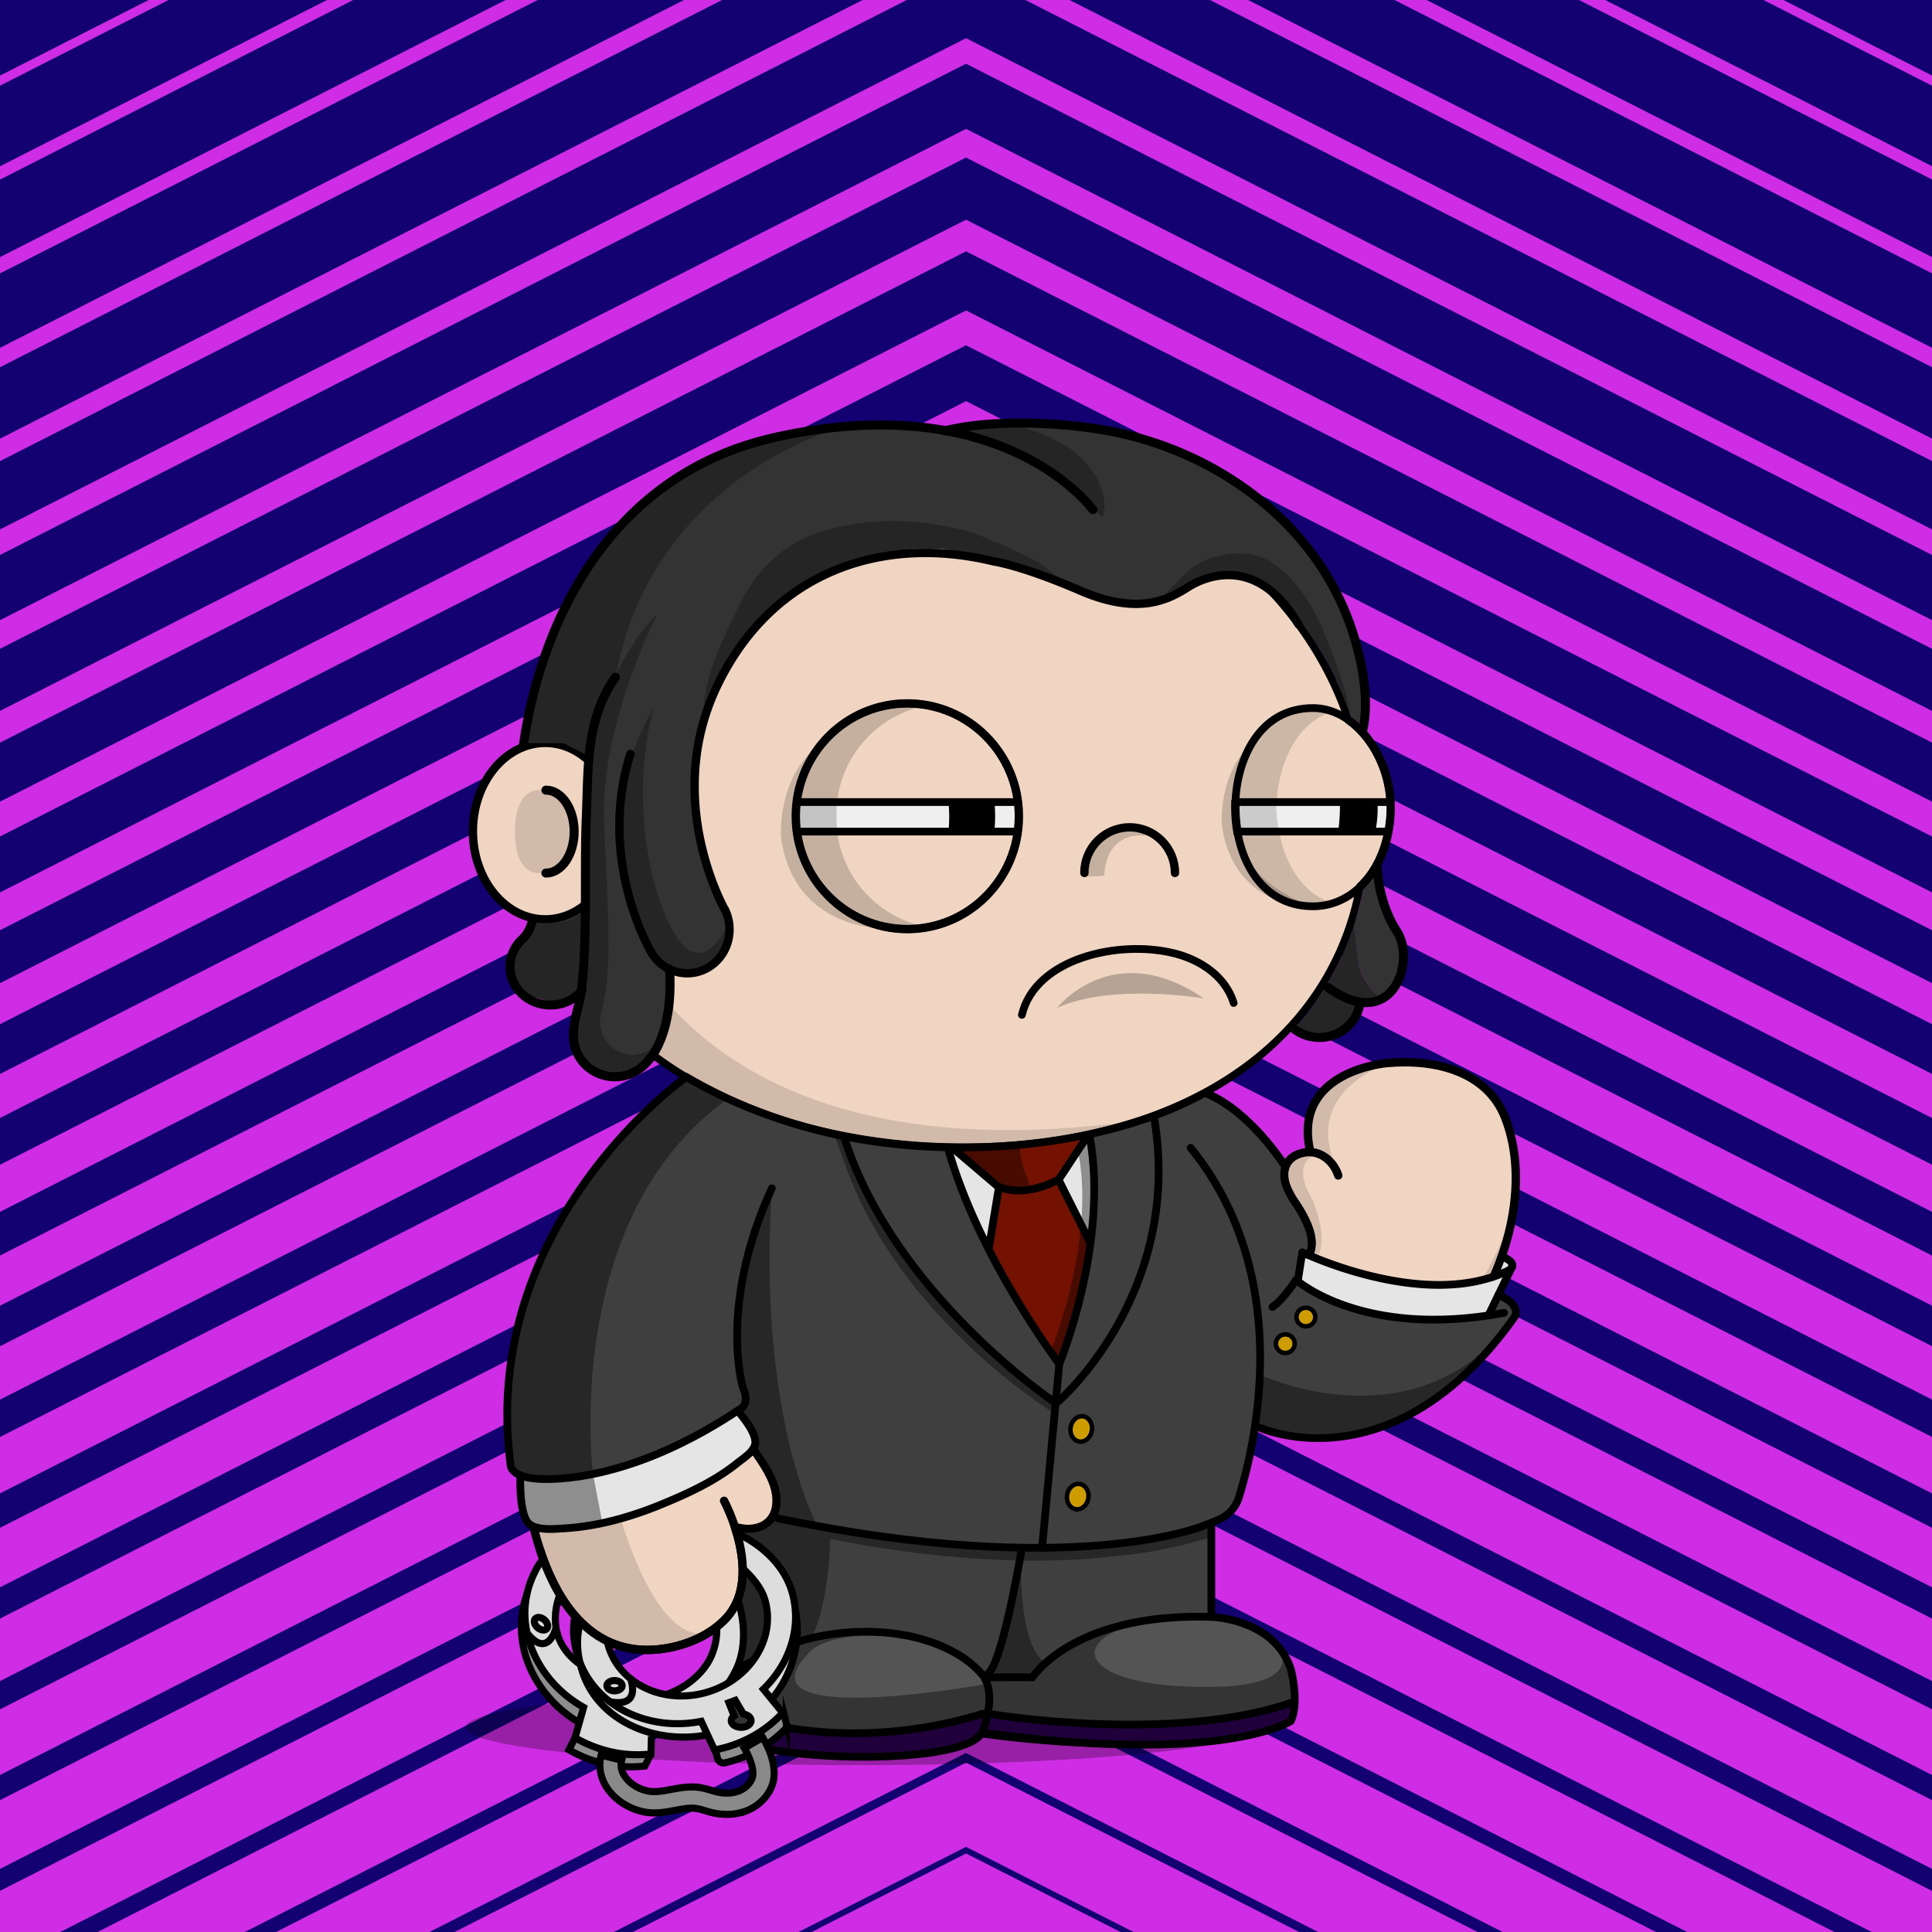 <svg xmlns="http://www.w3.org/2000/svg" xmlns:xlink="http://www.w3.org/1999/xlink" viewBox="0 0 3000 3000" width="100%" height="100%"><defs><style>.cls-1-483{fill:none;}.cls-2-483{clip-path:url(#clip-path);}.cls-3-483{fill:#130071;}.cls-4-483{fill:url(#linear-gradient-483);}.cls-5-483{fill:url(#linear-gradient-2-483);}.cls-6-483{fill:url(#linear-gradient-3-483);}.cls-7-483{fill:url(#linear-gradient-4-483);}.cls-8-483{fill:url(#linear-gradient-5-483);}.cls-9-483{fill:url(#linear-gradient-6-483);}.cls-1-4830-483{fill:url(#linear-gradient-7-483);}.cls-1-4831-483{fill:url(#linear-gradient-8-483);}.cls-1-4832-483{fill:url(#linear-gradient-9-483);}.cls-1-4833-483{fill:url(#linear-gradient-1-4830-483);}.cls-1-4834-483{fill:url(#linear-gradient-1-4831-483);}.cls-1-4835-483{fill:url(#linear-gradient-1-4832-483);}.cls-1-4836-483{fill:url(#linear-gradient-1-4833-483);}.cls-1-4837-483{fill:url(#linear-gradient-1-4834-483);}.cls-1-4838-483{fill:url(#linear-gradient-1-4835-483);}.cls-1-4839-483{fill:url(#linear-gradient-1-4836-483);}.cls-2-4830-483{fill:url(#linear-gradient-1-4837-483);}.cls-2-4831-483{fill:url(#linear-gradient-1-4838-483);}.cls-2-4832-483{fill:url(#linear-gradient-1-4839-483);}.cls-2-4833-483{fill:url(#linear-gradient-2-4830-483);}.cls-2-4834-483{fill:url(#linear-gradient-2-4831-483);}.cls-2-4835-483{fill:url(#linear-gradient-2-4832-483);}.cls-2-4836-483{fill:url(#linear-gradient-2-4833-483);}.cls-2-4837-483{fill:url(#linear-gradient-2-4834-483);}.cls-2-4838-483{fill:url(#linear-gradient-2-4835-483);}.cls-2-4839-483{fill:url(#linear-gradient-2-4836-483);}.cls-3-4830-483{fill:url(#linear-gradient-2-4837-483);}</style><clipPath id="clip-path"><rect class="cls-1-483" width="3000" height="3000"/></clipPath><linearGradient id="linear-gradient-483" x1="1499.95" y1="-4929.9" x2="1499.95" y2="-1277.91" gradientTransform="translate(3000 3000) rotate(180)" gradientUnits="userSpaceOnUse"><stop offset="0" stop-color="#190096"/><stop offset="0.41" stop-color="#6412b7"/><stop offset="1" stop-color="#cf2ce5"/></linearGradient><linearGradient id="linear-gradient-2-483" x1="1500.01" y1="-4910.16" x2="1500.01" y2="-1258.16" xlink:href="#linear-gradient-483"/><linearGradient id="linear-gradient-3-483" x1="1499.95" y1="-4890.49" x2="1499.95" y2="-1238.49" xlink:href="#linear-gradient-483"/><linearGradient id="linear-gradient-4-483" x1="1500.01" y1="-4870.84" x2="1500.01" y2="-1218.83" xlink:href="#linear-gradient-483"/><linearGradient id="linear-gradient-5-483" x1="1500.01" y1="-4851.19" x2="1500.01" y2="-1199.2" xlink:href="#linear-gradient-483"/><linearGradient id="linear-gradient-6-483" x1="1500.01" y1="-4831.66" x2="1500.01" y2="-1179.65" xlink:href="#linear-gradient-483"/><linearGradient id="linear-gradient-7-483" x1="1500.01" y1="-4812.13" x2="1500.01" y2="-1160.12" xlink:href="#linear-gradient-483"/><linearGradient id="linear-gradient-8-483" x1="1499.95" y1="-4792.36" x2="1499.95" y2="-1140.36" xlink:href="#linear-gradient-483"/><linearGradient id="linear-gradient-9-483" x1="1500.01" y1="-4772.83" x2="1500.01" y2="-1120.83" xlink:href="#linear-gradient-483"/><linearGradient id="linear-gradient-1-4830-483" x1="1500.01" y1="-4753.25" x2="1500.01" y2="-1101.21" xlink:href="#linear-gradient-483"/><linearGradient id="linear-gradient-1-4831-483" x1="1499.95" y1="-4733.35" x2="1499.95" y2="-1081.32" xlink:href="#linear-gradient-483"/><linearGradient id="linear-gradient-1-4832-483" x1="1500.01" y1="-4713.7" x2="1500.01" y2="-1061.67" xlink:href="#linear-gradient-483"/><linearGradient id="linear-gradient-1-4833-483" x1="1499.95" y1="-4694.28" x2="1499.95" y2="-1042.25" xlink:href="#linear-gradient-483"/><linearGradient id="linear-gradient-1-4834-483" x1="1499.95" y1="-4674.63" x2="1499.95" y2="-1022.6" xlink:href="#linear-gradient-483"/><linearGradient id="linear-gradient-1-4835-483" x1="1499.95" y1="-4654.86" x2="1499.95" y2="-1002.83" xlink:href="#linear-gradient-483"/><linearGradient id="linear-gradient-1-4836-483" x1="1499.95" y1="-4635.21" x2="1499.95" y2="-983.19" xlink:href="#linear-gradient-483"/><linearGradient id="linear-gradient-1-4837-483" x1="1500.01" y1="-4615.68" x2="1500.01" y2="-963.65" xlink:href="#linear-gradient-483"/><linearGradient id="linear-gradient-1-4838-483" x1="1499.95" y1="-4596.02" x2="1499.95" y2="-944" xlink:href="#linear-gradient-483"/><linearGradient id="linear-gradient-1-4839-483" x1="1500.01" y1="-4576.37" x2="1500.01" y2="-924.34" xlink:href="#linear-gradient-483"/><linearGradient id="linear-gradient-2-4830-483" x1="1499.95" y1="-4556.73" x2="1499.95" y2="-904.7" xlink:href="#linear-gradient-483"/><linearGradient id="linear-gradient-2-4831-483" x1="1499.89" y1="-4537.18" x2="1499.89" y2="-885.16" xlink:href="#linear-gradient-483"/><linearGradient id="linear-gradient-2-4832-483" x1="1499.95" y1="-4517.42" x2="1499.95" y2="-865.4" xlink:href="#linear-gradient-483"/><linearGradient id="linear-gradient-2-4833-483" x1="1500.07" y1="-4497.65" x2="1500.07" y2="-845.63" xlink:href="#linear-gradient-483"/><linearGradient id="linear-gradient-2-4834-483" x1="1499.95" y1="-4478.24" x2="1499.95" y2="-826.21" xlink:href="#linear-gradient-483"/><linearGradient id="linear-gradient-2-4835-483" x1="1499.95" y1="-4458.46" x2="1499.95" y2="-806.44" xlink:href="#linear-gradient-483"/><linearGradient id="linear-gradient-2-4836-483" x1="1500.01" y1="-4438.69" x2="1500.01" y2="-786.67" xlink:href="#linear-gradient-483"/><linearGradient id="linear-gradient-2-4837-483" x1="1499.95" y1="-4419.17" x2="1499.95" y2="-767.15" xlink:href="#linear-gradient-483"/></defs><g class="cls-2-483"><rect class="cls-3-483" width="3000" height="3000"/></g><g class="cls-2-483"><path class="cls-4-483" d="M3034.94,3658.56,2448.38,4921.47H551.61L-34.84,3658.68l1534.95-780.59ZM665.15,4811.92H2334.83l516.08-1111.47-1350.8-687-1350.8,687Z"/><path class="cls-5-483" d="M3231.8,3617.73l-661.52,1425H429.82l-661.63-1425L1500.11,2737ZM539.49,4937.12h1921l593.86-1279L1500,2867.73-54.37,3658.09Z"/><path class="cls-6-483" d="M3428.77,3576.9,2692,5164H308L-428.67,3576.9l1928.78-980.74ZM413.58,5062.32H2586.4l671.52-1446.47L1500,2721.94-257.94,3615.85Z"/><path class="cls-7-483" d="M3625.74,3536.19l-812.13,1749.1H186.49l-812.25-1749.1,2125.87-1081ZM287.92,5187.39H2712.18l749.06-1613.78L1500.11,2576.27-461.26,3573.61Z"/><path class="cls-8-483" d="M3822.71,3495.48,2935.4,5406.72H64.59L-822.73,3495.48,1500.11,2314.11ZM162.25,5312.71h2675.6l826.84-1781.34L1500,2430.49-664.71,3531.37Z"/><path class="cls-9-483" d="M4019.69,3454.77,3057.06,5528H-57.2l-962.5-2073.27,2519.81-1281.5ZM36.35,5437.79H2963.64l904.61-1948.67L1500,2284.7-868.15,3489.12Z"/><path class="cls-1-4830-483" d="M4216.54,3413.94,3178.85,5649.35H-178.75L-1216.56,3413.94,1500.11,2032.42ZM-89.2,5563H3089.18l982.51-2116L1500.11,2139.15-1071.71,3447Z"/><path class="cls-1-4831-483" d="M4413.63,3373.11l-1113,2397.44H-300.53l-1113-2397.44L1500.11,1891.46ZM-215,5688.18H3215L4275.14,3404.64l-2775-1411.28L-1275.16,3404.64Z"/><path class="cls-1-4832-483" d="M4610.6,3332.39,3422.3,5892H-422.31L-1610.62,3332.39,1500.11,1750.5ZM-340.77,5813.26H3340.64l1138.06-2451L1500.11,1847.57-1478.72,3362.28Z"/><path class="cls-1-4833-483" d="M4807.46,3291.68,3544,6013.29H-543.86L-1807.48,3291.68,1500.11,1609.53ZM-466.44,5938.45h3933l1215.6-2618.29L1500.11,1702-1682.16,3320.16Z"/><path class="cls-1-4834-483" d="M5004.55,3250.73,3665.75,6134.37H-665.53L-2004.45,3250.73,1500.11,1468.57Zm-5596.77,2813H3592.21L4885.59,3277.91,1500,1556.11l-3385.6,1721.8Z"/><path class="cls-1-4835-483" d="M5201.52,3210,3787.41,6255.68H-787.43L-2201.54,3210,1500.11,1327.6ZM-717.89,6188.85H3717.87L5089,3235.67,1500.11,1410.44-2089,3235.67Z"/><path class="cls-1-4836-483" d="M5372,3155.9l26.47,13.53L3909.2,6377.11H-909.22L-2398.39,3169.43,1500,1186.76ZM-843.68,6314H3843.78L5292.59,3193.31,1500.11,1264.65l-3792.6,1928.66Z"/><path class="cls-1-4837-483" d="M5595.47,3128.48,4031,6498.43H-1030.76L-2595.37,3128.48,1500.11,1045.8ZM-969.34,6439.12H3969.44L5496,3151.19,1500,1118.87-2495.94,3151.19Z"/><path class="cls-1-4838-483" d="M5792.44,3087.77,4152.77,6619.62H-1152.67L-2792.34,3087.77,1500.11,904.83ZM-1095.24,6564.44H4095.11L5699.48,3108.83,1500,973.2-2699.5,3108.83Z"/><path class="cls-1-4839-483" d="M5989.53,3046.94l-1715.22,3694H-1274.21l-1715.22-3694L1500.11,763.87ZM-1220.91,6689.52H4221L5903,3066.59,1500.11,827.53l-4403,2239.06Z"/><path class="cls-2-4830-483" d="M6166.38,2996.1l19.88,10.12L4396,6862.37H-1395.88l-1790.4-3856.15L1500.11,622.9Zm-7513,3818.61H4346.68L6106.49,3024.34,1500,681.62l-4606.5,2342.72Z"/><path class="cls-2-4831-483" d="M6383.47,2965.39,4517.76,6983.56H-1517.9L-3383.37,2965.39,1500.11,482.06ZM-1472.25,6939.91H4472.46L6309.81,2982.1,1500,536.07l-4809.82,2446Z"/><path class="cls-2-4832-483" d="M6563.62,2916.09l16.71,8.47L4646,7091l-6.59,13.77H-1639.45l-1940.9-4180.2,5063.75-2575,16.71-8.36Zm-10077,23.77L-1598.15,7065H4598.13L6513.38,2939.86,1500.11,390.28Z"/><path class="cls-2-4833-483" d="M6777.3,2884,4761.21,7226.19H-1761L-3777.2,2884,1500.11,200.13ZM-1723.81,7190.18H4723.92l1992.9-4292.44L1500,244.61-3716.72,2897.74Z"/><path class="cls-2-4834-483" d="M6960.74,2836.31l13.53,6.71L4888.18,7336.44,4883,7347.5H-1882.9L-3969,2854.08-3974,2843,1500.11,59.29ZM-1849.48,7315.5H4849.7L6920.38,2855.38,1500,98.94-3920.28,2855.38Z"/><path class="cls-2-4835-483" d="M7159.36,2796.31l11.88,6-2162,4656.62-4.7,9.77H-2004.57l-2162.1-4656.62-4.47-9.65L1500.11-81.68ZM-1975.38,7440.58H4975.37L7123.94,2813.13,1500.11-46.85l-5623.95,2860Z"/><path class="cls-2-4836-483" d="M7357.86,2756.3l10.24,5.18L5130.21,7581.54l-4,8.47H-2126.35L-4364.23,2770.07l-4-8.47,5858-2979.06,10.24-5.3ZM-4327,2770.78l2226,4794.87H5101L7327.15,2770.77,1500-192.64Z"/><path class="cls-2-4837-483" d="M7556.6,2716.41l8.59,4.47L5251.41,7704.26l-3.18,7.18H-2248L-4561.91,2727.83l-3.18-7.06L1500.11-363.61ZM-2226.84,7691H5226.94L7530.83,2728.65l-6030.72-3067-6030.72,3067Z"/><path class="cls-2-4838-483" d="M7755,2676.41l7.06,3.64L5372.49,7827l-2.71,5.77H-2369.8L-4759.36,2685.7l-2.58-5.76,6255-3181,7.06-3.65Zm-12489.16,9.88,2381.56,5129.76h7705.1l2381.8-5129.76L1500.11-484Z"/><path class="cls-2-4839-483" d="M7953.6,2636.52l5.42,2.7L5491.45,7953.83h-7983L-4959,2639.22,1494.7-642.71l5.29-2.82Zm-12891.1,7.53,2459.21,5297.19H5478.27L7937.6,2644.05,1500-629.77Z"/><path class="cls-3-4830-483" d="M1496.34-784.5l3.77-1.88L8152.34,2596.51l3.77,1.88L5614.65,8072.09l-1.42,3.06H-2613.25L-5154.59,2601.34l-1.42-3.06ZM-2603.95,8066.44h8208l2537.1-5464.52L1500-775.44l-6641,3377.36Z"/></g><defs><style>.cls-1-52{opacity:0.27;}.cls-2-52{fill:#f0d6c2;}.cls-3-52,.cls-4-52{fill:none;stroke:#000;stroke-linecap:round;stroke-miterlimit:10;}.cls-3-52{stroke-width:13px;}.cls-4-52{stroke-width:14px;}.cls-5-52{opacity:0.13;}</style></defs><g id="body_ground_shadwo-52" data-name="body ground shadwo"><ellipse class="cls-1-52" cx="1334.82" cy="2682.24" rx="612.02" ry="58.67"/></g><g id="TONE_1" data-name="TONE 1"><path class="cls-2-52" d="M1075.21,1684.92l-86.3,76.44-81.19,108.46-57.17,122.51-32.25,136.1-6.75,96.68,6.35,91.23L835,2395.21l31.39,75.86,38.09,50.13,47.54,31,78.62,9.8,53.8-18.18,39.91-27.63,14.26-12.89-9.88,50-15.22,91.24,2.66,29.33,13.85,17,51.09,17.73,78.1,16.35h75.62l66.58-5.32,48.93-8.42,52-13.82,24.82-6.52,41.94,6.07,126.13,9.16,99.75-.28,77.23-5.54,66.85-9.41,35-7.15,26.94-20.17,3.93-17.17-4.13-32.14-26.1-52.19-43.66-30.74-77-13.9,10.76-205.51s11.6-13.31,15.48-16.39,47-58.42,47-58.42l25-55.24,10.56-19.26,31.14,13.27,62.08,11.3,70.55-7.08,44-23.38,49.3-35.46,42.09-44.1,45.13-60.73,24.32-63.88,17.23-65.23,5.15-65.54-6.61-53.5-17.62-48.7-32.84-34.56-44.43-25.16-50.48-7-43.5-2.38-47.62,10.35-47.78,27.42L2036,1718.43l-4.92,39.57,4.92,33.29-26.16,5.63-11.5,8.85-4.35,6.33-38.65-58.25-40.72-31.51-40.6-26.81,31.43-17.16,63.7-49.54,45.12-49.55L2062,1514.7l25.66-53.08,19.46-60.16,22-45.61s67.57-79.84,0-202.29c-1-1.73.06-10,.06-10l-42.42-40.22-26.54-55.74-22.12-48.66-38.92-53.08-40.7-42.47-35.39-32.73-84.93-62.81-67.24-33.62-70.78-27.43-73.43-21.23L1533,712.27l-76.08-3.54-109.71,10.61-100.85,26.55-81.4,33.62-67.24,37.15-77,58.39L963.2,934.33l-61.93,81.39-29.2,69-23.37,63.1-6.32,5.84L794.78,1169l-33.87,33-22.55,52v62.59l15.25,50.65L781,1405l52.34,22.55,25.51,2.22,26.54,65.47,44.24,61.93,38.93,41.58,61.93,50.43,47.77,29.19Z"/><path class="cls-3-52" d="M1188.61,1822.33c-25.84,55.2-43,113.78-52.34,173.17-9.26,58.83-13.91,121.32.77,179.71,4.69,18.63,10.62,36.6,19.91,53.7,18.31,33.72,51.4,65.64,48.8,105.78-2.14,33.08-31.85,46-64.61,36.29"/><path class="cls-3-52" d="M1875.87,1822.33s102.57,98.45,91,287.14c0,0-3.62,117-95.28,193.58a25.6,25.6,0,0,0-9.21,18.23c-1.49,27.45-5.31,101.95-8.34,196,0,0,145.74-10.32,150.89,129,.65,17.51-12.29,33-30.87,37.34-61.79,14.38-217.56,40-453.39,7.15,0,0-171.42,71-375.08,8-21.91-6.79-35.72-26.6-33-47.6,3.64-28.11,11-75.14,26-147.9"/><path class="cls-3-52" d="M1142.45,2598.2s115.4-73.83,237.21-58.6,165.4,61,141,151.19"/><path class="cls-3-52" d="M1854.07,2517.33s-133.35-.74-200.62,45.13"/><line class="cls-3-52" x1="1511.37" y1="2594.76" x2="1564.29" y2="2347.39"/><path class="cls-3-52" d="M1962.82,2162.51c234.13,119.66,454.59-224.88,374-427.73-28.07-70.68-107.32-90.8-182.53-84.12,0,0-145.76,11-120.63,133.23"/><path class="cls-3-52" d="M2078,1825.24c-8.17-25.5-34.33-44.87-63.48-32.33-21.57,9.27-24.07,30.78-17,49.43a121.09,121.09,0,0,0,13,24.25c40.21,59.72,25.13,80.86,13.07,95.56"/><path class="cls-3-52" d="M1994,1809.24s-53-83.28-120-110.78"/><path class="cls-4-52" d="M847.68,1226.92c24.22,0,43.86,28.83,43.86,64.39s-19.64,64.39-43.86,64.39"/><g class="cls-5-52"><path d="M1094.33,1787.19s-201.47,157.92-147.5,509.15c0,0,56.62,258.34,152.17,239.76l-45.17,19.08L987.54,2562l-45-14-53-42.94L852,2442.22s-19.3-58-20-60.58-15.21-73-15.21-73l-4.07-66,3.05-93.58,14.8-87.89,24.13-80.54,29.56-68.17,35.67-59,31.53-47.85,30.94-37.14,43.33-39.74,34.35-32.8,20.29-14.44-27.3-18.43-64-47.48-59.57-58.39-27.71-38.8-42.45-63.51-.62-25.09,42.47-18.58,35.39-38s89.35,468.89,829,367.15c13.61-1.87-115.08,25.45-101.63,22.66l90.13-18.72,59.92-21.23,59.94-27.48,16.88,11.15s-138.51,121.21-481.78,97.32S1157.34,1736.76,1094.33,1787.19Z"/><path d="M887.11,1291.31c0,35.64-22.14,64.54-49.45,64.54s-38.13-28.59-38.13-64.23,10.82-64.85,38.13-64.85S887.11,1255.67,887.11,1291.31Z"/><path d="M1573.17,2594.76c5-22.44,11.15-45.09,15.5-66,9.65-46.4,21-93.08,27.47-140,1.38-10.09,10.82-41.24-4.4-41.86a345.39,345.39,0,0,0-47.38,1.36l-45,207c-2.76,12.73-5.54,25.71-4.26,38.67,1.7,17.12,10.15,32.84,11.64,50,1.1,12.68-9.17,31.37,0,42.38,4.14,5,11.17,6.24,17.6,7.11,54.93,7.46,110,10.25,165.29,12.64h.92l112.2-1.68a17.54,17.54,0,0,0,1.77-.12l105.39-13.38,40.32-6.53a15.92,15.92,0,0,0,7-3l13.67-10.24c19.81-14.84,7.66-38.52,6.72-57.27l-8.71-23.49-9.17-10c5.94,6.46-12.78,24.53-16.48,27.49-13.29,10.63-30,17-46.12,22-49.56,15.11-100.57,18.33-151.92,21.17-41.23,2.29-82.9,2.88-123.77-3.88-14.26-2.36-29.29-5.19-42.53-11.13C1581.78,2628.28,1568.73,2614.52,1573.17,2594.76Z"/><path d="M1964,2021.1s239.6,257.11,382-130.4l-20.31,76.86L2277.13,2057l-57.28,64.14-72.94,47.35-81.48,18.63-48.89-5-53.72-19.66v-31.7l5.41-52.55Z"/><path d="M2047.55,1791.7s-47.47,7.88-9.43,71.58c0,0,38.93,88.47-12.38,101.74,0,0,7.07-21.24,8.84-23s-1-30.6-1-30.6l-15.51-33.06s-18.7-31.29-20.56-36,4.37-40.57,4.37-40.57l22.84-10.07,20.1-2.71Z"/><path d="M2158.44,1650.06s-139.78,42.47-82.27,165.44l-16.53-15s-22.62-9.72-24.28-13.26-4.87-29.41-4.59-31.07,5.2-35,5.2-35l19.58-28,29.33-21.85Z"/><path d="M910.12,1177.54s78.74-358.22,369.81-437l-115,38.93-81,47.6-83.15,68.5-73.31,85.71-52.94,78.26-27.88,94,40.48,9.18Z"/><path d="M1527.19,2638.53,1517,2606.15a27.42,27.42,0,0,1,.89,6.92c0,37.38-77.63,67.68-173.4,67.68s-173.4-30.3-173.4-67.68c0-10.07,8.47-24.59,18.57-33.18l1.72-5.79a2.09,2.09,0,0,1-2.82-2.32L1229,2372.66a44.63,44.63,0,0,1,51.53-35c28.26,5,69.15,9.6,119.68,9.6-108.73,0-195.06-106.63-211.45-199.06-8.65-48.77-14.07-95.19-13.38-144.66.75-52.56,2.46-108.52,10.89-166.33a2.09,2.09,0,0,0-4-1.14c-22.2,50.76-92.27,233.07-29,385.72a1.4,1.4,0,0,0,.15.3l43,70.9a2.56,2.56,0,0,1,.24.56l4.42,17a62.9,62.9,0,0,1-1.35,36.2l-4.83,14.12a2.11,2.11,0,0,1-1.14,1.24l-26.61,11.66a2.06,2.06,0,0,1-1.07.16l-21.94-2.52a2.1,2.1,0,0,0-2.27,2.61l7.71,29.28a1.59,1.59,0,0,1,.06.38l3.63,49.69a2.11,2.11,0,0,1-.08.75l-14.6,49.1-.06.26-24.2,149.68a2.1,2.1,0,0,0,0,.79l6,26.41a2.08,2.08,0,0,0,1.18,1.45l59.31,26.68a2,2,0,0,0,.49.15l69,12.26.26,0,84.09,4h.26l60.19-4.53.24,0,83.39-16a1.05,1.05,0,0,0,.24-.06l40.42-13a2.09,2.09,0,0,0,1.43-1.73l6.33-50.94"/><path d="M1918.06,2248.79s-59.53,81.86-149.77,94c0,0,23,15,91.12-2.65l4.42-20.35,8.85-16.81,10.48-10.21"/></g><path d="M2129.2,1143.53a144,144,0,0,0-31.17-30.72,536.58,536.58,0,0,0-23-56.35c-32.82-68.83-79.79-130.63-139.61-183.69s-129.34-94.63-206.81-123.7c-80.17-30.08-165.32-45.33-253.08-45.33a723.09,723.09,0,0,0-219.4,33.67,674.64,674.64,0,0,0-187.55,93.24c-56,39.93-104,87.44-142.51,141.21-39.24,54.78-67.57,114.53-84.18,177.58a5.75,5.75,0,0,0,11.12,2.93c16.26-61.69,44-120.17,82.41-173.82,37.78-52.73,84.83-99.34,139.84-138.54a663,663,0,0,1,184.36-91.64,711.53,711.53,0,0,1,215.91-33.13c86.38,0,170.17,15,249,44.6,76.14,28.57,144.52,69.46,203.22,121.54s104.7,112.6,136.85,180a522.14,522.14,0,0,1,24.57,61.08c1.7,1.17,3.39,2.41,5.06,3.7.85.67,1.71,1.35,2.55,2l.54.43c.91.76,1.82,1.54,2.72,2.34l.82.73c.88.79,1.76,1.59,2.63,2.42.22.2.43.42.65.63a141.8,141.8,0,0,1,14.69,16.6c21.6,28.51,34,65.55,34,101.63,0,40.38-11.31,77.31-31.91,104.43h0c-.65.86-1.31,1.7-2,2.53-.89,1.11-1.79,2.18-2.69,3.24l-1,1.09c-.6.69-1.2,1.36-1.81,2-.38.42-.77.83-1.16,1.25-.57.6-1.14,1.19-1.72,1.78-.39.4-.78.81-1.18,1.2-.91.9-1.83,1.8-2.76,2.66-20,109.66-76.83,202.64-167.34,272.26-54.72,42.09-120.47,74.65-195.41,96.79s-157.82,33.42-245.91,33.42c-73.58,0-145.3-7.85-213.16-23.33S1154,1714,1098,1684.31c-117.39-62.14-199.49-151.36-237.44-258a5.75,5.75,0,0,0-10.83,3.85c38.92,109.43,122.91,200.84,242.89,264.35,56.87,30.1,120.69,53.35,189.67,69.09,68.7,15.67,141.28,23.62,215.72,23.62,89.2,0,173-11.4,249.17-33.89,76.31-22.54,143.31-55.75,199.16-98.7,91.16-70.12,149-163.31,170.49-273.08a136.34,136.34,0,0,0,12.27-13.43c23.68-29.62,36.73-70.49,36.73-115.08C2165.83,1214.15,2152.48,1174.25,2129.2,1143.53Z"/><path class="cls-3-52" d="M910.12,1403.57c-18.06,15.13-39.93,24-63.49,24-62,0-112.3-61.34-112.3-137s50.28-137,112.3-137c23.56,0,45.43,8.85,63.49,24"/><path class="cls-3-52" d="M1124.34,2330.45s65.27,121.25,0,185.71c-26,25.66-63.7,40.75-100.54,44.76-169.74,18.5-211.9-213.21-212.25-327.21-1.19-384.43,268.87-552.24,268.87-552.24"/></g><defs><style>.cls-1-172{fill:#3f3f3f;}.cls-2-172{fill:#e5e5e5;}.cls-3-172{fill:#545454;}.cls-4-172{fill:#32005d;}.cls-5-172{fill:#731200;}.cls-6-172{fill:none;stroke-width:12px;}.cls-6-172,.cls-7-172{stroke:#000;stroke-linecap:round;stroke-linejoin:round;}.cls-7-172{fill:#cc9c00;stroke-width:7px;}.cls-8-172{opacity:0.38;}</style></defs><g id="Suit1_copy_3" data-name="Suit1 copy 3"><path class="cls-1-172" d="M1143.49,2378.43l9.19,46.17-4.2,50.83-24.14,40.73-6.93,21.53-4.28,55.46,9.83,8.21s48.6-23.46,50-24.14,73.08-30,73.08-30l65.57-11.95,80.86,1.88,57.26,14.11,52.28,27.53,26.72,26h69.82l27.7-24.83,51.88-33.4,64.3-26.7,67.37-7.18L1881,2508V2360.75l-35,14.58L1757,2391.81,1653.45,2404l-90.82-.65-48.94-2.17s-51.23-4.41-54.59-5.18-96-9.41-96-9.41l-109.65-17.88-52.7-11.16-13.18,11.16-20.7,5.17-22.59-1.29Z"/><path class="cls-1-172" d="M1063.1,1674.39l-50.45,42.43-49.43,59.57-53.57,57.71-51.27,83.11-35.76,81.07L802.85,2065l-11.59,67.2-3.59,67.6,3.1,57.15,2.11,17.95,15,15.82,46.35,5.94s61.59-6.77,66.66-7.83,75.51-21.61,75.51-21.61,62.66-26.86,66.73-28.91,53.47-29.56,53.47-29.56l31.91-14.85,17.53,24.82,5,28.39,11.84,22,19.22,37.5v44l13.33,8.52,169.49,28.73,103.66,10.79,124.84,9.33,107.82-9.64,78-10.84,69.72-18.37,38.09-18.52,15.53-21.8,26.28-114.59,26.94,4.5,34.78,12,56.17,1.69,57.76-10,80.19-34.82,51.75-37,39.31-37,39.81-46.5,18.19-27.85-5.64-14.78-21-14.16-14,31-42.07,6.25h-61.41l-75.17-6.25L2070.75,2021l-47.63-22.7-10.7-11,3.06-38.57,6.68-4.13h8.6l5.29-22.42-16.28-41-23.93-36.09-6.62-20,4.22-16.66-57.12-67.69-21.22-18-44.95-25.25-47.17,22.8L1791.22,1734l-99.06,27.11,6.94,58.66-5.56,108.52-25,120.83-25.32,66.49-15.62-21.84-45.45-75.58-52.72-89.9-27.75-60.85L1477,1799.94l-5.21-17.63-112.59-9.09-83.65-16.94L1194,1730.87l-65.64-26.48Z"/><polygon class="cls-2-172" points="1471.81 1782.31 1494.77 1848.61 1547.11 1958.52 1598.27 2045.09 1643.19 2115.65 1673.44 2039.16 1687.29 1958.52 1695.03 1899.23 1695.03 1840.98 1692.16 1782.31 1692.16 1761.15 1644.86 1770.04 1593.22 1776.39 1532.97 1782.31 1471.81 1782.31"/><path class="cls-2-172" d="M807.91,2296.74l2.17,39.12,7.79,25.82,18,11h48.32l81-15s86.42-32,90.5-33.81,64.75-34.31,67.26-36,41.39-31.81,41.39-31.81l8.57-13.71-6.91-23.53-17.53-24.82-49.84,24.82-43.3,24.58-64.93,26.06-69.55,19.47-60.35,6.36-31.76,1.52Z"/><polygon class="cls-2-172" points="2015.48 1982.78 2022.16 1944.59 2042.38 1958.52 2090.86 1972.29 2159.69 1982.78 2224.22 1995.11 2287.8 1987.29 2320.46 1980.12 2331.92 1950.96 2348.01 1962.45 2312.93 2041.2 2286.78 2045.09 2220.04 2049.16 2141.69 2045.09 2082.4 2024.69 2047.19 2009.75 2015.48 1982.78"/><path class="cls-3-172" d="M1125.93,2604.73l-8.52,32.49-4.28,35.23,6.4,15.67,20.31,13.58,62.55,16s72.5,8,75.32,8.2,77.63,2,77.63,2,59.24-3,61.41-3.19,54.23-8,54.23-8l39.78-13.7,15.37-15.43,40.2,7.94s73.45,7.51,77,7.8,76.15,8.32,84,4.95,96.88-.33,96.88-.33,76.4-6.79,79.36-7.23,46.19-8.74,48.73-9.39,38.21-12.13,39.81-12.82,14.62-12,14.62-12l3.22-41.4-11-46.84s-26.09-33.72-28-35.26-44.71-23.77-44.71-23.77L1872,2508.62l-79,5.79-62.16,16.22-57.43,18.16-44.22,29.84-26.12,28.58-66.87-2.48-28.51-20.37-45.8-31.85L1401,2539.24l-50.6-5.08-67.77,6.36-48,6.34-40.23,18.36-40.24,18.35Z"/><path class="cls-4-172" d="M1109,2660.75l8.43,30.65,26.16,15,64.17,12.18s74.89,7.51,79.13,7.63,81.88,5.6,84,4.9,66.43-9.31,72.85-10.26S1500,2708.2,1500,2708.2l26.13-20.54s26.14,7.46,28.27,6.73,107.29,9.89,107.29,9.89,103.23,4.88,111.26,4.85,85.68-.62,85.68-.62l77.65-12.55,46.58-8.3,27-15.21.47-28.88-28.91,7.76-55.06,15.53-98.82,5.59s-84,5.84-88.94,6.13-65.19-6.13-65.19-6.13-64-2.76-68.22-3.47-72.25-8.23-72.25-8.23l-13.16,3.29-48.71,13.89-88.94,11.52-69.88,1.41-62.83-3.49-44.47-9.44-56.5-17.18-31.07-7.26Z"/><path class="cls-5-172" d="M1550.26,1848.61l-16,88,108.94,179.05s24.06-60.38,25.32-66.49,23.65-125.59,23.65-125.59l-47.3-89.47,40.83-69.35-30.23,3.53-46.77,6.77-63.72,5.38-66.1,1.25Z"/><path class="cls-6-172" d="M1168.75,2250.83c3-4.23,4.72-8.83,4-13.82-2.19-15.55-15.13-31.12-24.29-43.08"/><path class="cls-6-172" d="M1586,2408s-29.93,179.36-53,191.76"/><path class="cls-6-172" d="M1207.74,2357.59c459.1,95.88,661.11,11.57,661.11,11.57l13.35-5"/><path class="cls-6-172" d="M2335.46,2038.54c-220.37,41.33-323-51.25-323-51.25s-18.36,29.76-36.73,42.16"/><path class="cls-6-172" d="M2317.9,1982.78a201.24,201.24,0,0,0,20.07-7.89s8-2.88,10-7.76"/><path class="cls-6-172" d="M2030.76,1948.49c-5.56-2.43-8.6-3.9-8.6-3.9l-6.68,42.7"/><path class="cls-6-172" d="M807.85,2290.75c6.51,2.73,15.86,4.93,29.27,5.67,45.08,2.48,161.94-7.44,313-109.1,0,0,15-6.61,3.34-33.06,0,0-38.4-127.29,45.07-309.13"/><path class="cls-6-172" d="M1948.75,2214.25c17.43-117.38,15.35-290.35-99.93-431.94"/><path class="cls-6-172" d="M1123,2601.36a69.4,69.4,0,0,0,14.12-5.73c35.83-18.28,69.61-37.3,108.92-48.43,76.66-21.71,174.82-19.2,243.91,23.36a146.94,146.94,0,0,1,38.78,34.17s61.56-.83,74.39,0c0,0,63.35-100.84,277.89-94"/><line class="cls-6-172" x1="2312.93" y1="2039.16" x2="2326.97" y2="2010.22"/><path class="cls-6-172" d="M1618.16,2403.39l26.7-285.5s77.35-186.18,47.3-353.14"/><path class="cls-6-172" d="M1643.19,2176.3S1835.55,2011,1793,1740.75"/><path class="cls-6-172" d="M1644.86,2117.89s-125.47-165.31-173-335.58"/><path class="cls-6-172" d="M1636,2176.3s-246.76-166.67-324.39-408"/><path class="cls-6-172" d="M1529.55,2607.21s17.1,24.24-3.42,80.45"/><path class="cls-6-172" d="M1117.41,2653.49s169.87,79.9,408.72,7.72"/><path class="cls-6-172" d="M1533,2691.4c368.81,48.94,471.42-19,471.42-19,13.68-29.54,0-80.4,0-80.4C1978.73,2513,1881,2510.77,1881,2510.77V2369.16l1.23-5,11.11-4.95a55.51,55.51,0,0,0,30.51-34.25,755.82,755.82,0,0,0,24.93-110.75l8,2.82s205.08,93.4,393.73-170.27c0,0,15-17.35-19.2-33.88l-4.32-2.7,18.38-37.87,2.66-5.22c1.71-4-.59-9.41-14.63-15.66l-1.46-.51q-5.18,14.73-11.46,29.16l-2.56,2.66c-111.09,37-251.38-18.63-287.14-34.29l2.6-1.33c6.43-15,5.88-38-22.81-80.57a121.09,121.09,0,0,1-13-24.25c-3.75-9.87-4.82-20.55-1.79-29.78l-1.76-3.32s-53-83.28-120-110.78l-3.84-1c-50.06,27.29-104.51,46.27-159.85,59.54-85.79,20.59-174.55,27.47-262.6,23.82-85.88-3.56-171.31-19.36-252.31-48.28a758.19,758.19,0,0,1-130.78-60.84l-1.51,2.67S743.34,1901,792.88,2274.93c0,0-.41,9.38,15,15.82l.06,6s-1.67,53.41,12.52,68.29c11.79,12.33,41,9.06,56.19,8.15,51.78-3.12,102.51-17.49,150.25-37.1,41.23-16.93,83.43-36.3,118.59-64.7,6.78-5.47,17.44-12.3,23.29-20.55l2.68,1.35c17.25,25.68,36.32,51.67,34.32,82.51-2.14,33.08-31.85,46-64.61,36.29l2.35,7.45c12.33,41.05,19.64,99.42-19.15,137.73l-2.65,14.82-8.56,62.17s-4.41,11.75,9.83,8.21l-1,5.85c-23.94,74.39,4,87.06,4,87.06,59.85,42.43,379.64,49.59,400.17-6.61Z"/><path class="cls-6-172" d="M1539.24,2661.76s279.3,46.5,467.43-18.19"/><ellipse class="cls-7-172" cx="1673.44" cy="2323.78" rx="19.84" ry="16.69" transform="translate(-884.81 3610.53) rotate(-80.94)"/><ellipse class="cls-7-172" cx="1678.9" cy="2218.75" rx="19.84" ry="16.69" transform="translate(-776.49 3527.42) rotate(-80.94)"/><ellipse class="cls-7-172" cx="1995.84" cy="2086.47" rx="14.62" ry="14.48"/><ellipse class="cls-7-172" cx="2027.76" cy="2045.09" rx="14.62" ry="14.48"/><path class="cls-6-172" d="M1483.29,1786l65.19,55.49s34.76,21.53,95.59-10l41.62-63.14"/><line class="cls-6-172" x1="1644.86" y1="1834.1" x2="1692.16" y2="1928.33"/><line class="cls-6-172" x1="1550.26" y1="1848.61" x2="1535.79" y2="1936.6"/><g class="cls-8-172"><path d="M1063.1,1674.39l-47.26,39.75-58.11,68.17-58.18,66.3-51.87,79.72-25.06,70L800,2078.08l-12.29,84.08v52.09l5.21,60.68,15,21.81,11.16,60.85,11.8,15,104.44-7.6-14.45-76.17s-50.63-397.35,209.22-582.49l-32.39-18.56Z"/><path d="M1378.24,2539.7l17,1C1389.33,2540.23,1383.67,2539.92,1378.24,2539.7Z"/><path d="M1988.57,2562.78a33.76,33.76,0,0,0-3-5.2Z"/><path d="M2002.32,2586.24l-13.75-23.46c7.44,15.51,16.2,60.17-132.76,56.56-180-4.36-197.69-72.55-86.26-98.8l-44,5.5-49.76,21.18-32.62,22-18.21,13s-40.7-8.86-39.64-159c49,.85,100.07-1,149.76-7.22,0,0,65.16-4.22,143.75-28.59l3.35-23.16L1841,2377.81l-73.06,16L1659,2403.39l-73-.14-59.85-2.11-78-7.36s-45.67-4.05-48.81-4.38-87.78-11.18-87.78-11.18l-41.29-6.77s-94.73-168.54-71.72-526.33L1181,1887.17l-23.75,78.77-11.83,83.22v56.53l8.09,48.57,4.08,22-7.42,11,5.63,16.94,17.14,18.12-2,24.76,8,14.9,19.59,34.7,9.18,27-5.72,26.86-14.45,18.11-20.7,5.17-25.73-2.94,7.34,22.71,3.52,39.2-3.52,42.54-13.7,28.46L1123,2520.45l-5.56,41.68-4.27,37.52,23.95-4L1122,2607.21l-4.56,30-6.77,29.57,8.89,21.33,24,18.27,41.16,8.12,30.65,5.19,113.08,7.58h68.4L1462,2717l48.76-13.86,15.37-15.43,5-34.17,4.38-23.64.67,7.65-7,41.08,3.77,12.82,61.29,7.35,67.43,5.53,80.83,3.69s84.76-.23,89.14-.62,56.14-5,61.5-5.55,48.33-17.89,53.7-14.14,53-15.21,53-15.21l10.08-21.92Zm-447.1-35.5-22.25,49,2.24,26-2.24-11s-390.81,71.13-278.57-46.4c0,0,19.16-32.9,123.84-28.69l-73-4.13-47.65,11.65s28.52-43.19,31.53-157.74h0s136.14,30.64,294.05,33.65l-11.1,58Z"/><path d="M1311.57,1768.28l26,65.82,75.7,131.84,76.35,83.22,72.27,68.73L1636,2176.3v17.63s-241.8-147.54-324.39-387.89l-16.5-44.89Z"/><path d="M1489.75,1791.89l69.72,56.72,42.29-2s-25.14-57.52-15.78-69.17l-96.23,4.85-5.13,4.77Z"/><path d="M1673.44,1786.86s32.43,112.36-40.83,309.3l12.25,21.73,13.77-31.42,14.81-47.31,18.72-66.87,6.94-79.69-.37-65.54-6.57-49.6v-16.31Z"/><path d="M1956.25,2134.27s204.5,98.48,357-44.46l-33.56,38.76-39.22,34.67-64.12,36.59-49.46,18.92-55.75,12.9h-53l-42.43-8-26.94-9.36Z"/></g></g><defs><style>.cls-1-306{fill:#333;}.cls-2-306{opacity:0.27;}.cls-3-306{fill:#f650ff;}.cls-4-306,.cls-5-306{fill:none;stroke:#000;stroke-linecap:round;stroke-miterlimit:10;}.cls-4-306{stroke-width:14px;}.cls-5-306{stroke-width:13px;}</style></defs><g id="Hair_Short1"><path class="cls-1-306" d="M2077.82,1062.48c10.62,26,15.7,38.69,18.09,44.75,1.71,4.32,2.05,5.27,2.05,5.27l13,10.5,12-21-6-40s-8.82-51.55-8.41-52.28S2092,963,2092,961s-25.48-56.66-25.48-56.66L2022.61,841l-35.83-38.29L1933,761l-51-34.6-44.29-17.67S1794,691,1792,691s-55-16-57-16-79-13-80-13-58.72-2.1-58.72-2.1-26.53-2.79-27.76-3c-.2.06-3.54.38-8.68.85-19,1.72-62.85,5.43-63.72,5.34s-20.61,4-24.43,4.77l-.65.14s-39-1-39-3-36-6-36-6-92,6-93,6l-.5,0-47.5,4.19L1192,679l-27,9.93L1139,695l-22.58,12.4-53.14,23.48L1017,766l-18.65,17.56-14.63,11.92L975.58,805l-13.76,13L904,891l-27.26,53.63L875.48,948,864,971l-36.78,111-12.59,71.61,60.71.44,42.16,21.5-2.66,9.45-3,61.93c-1.1,11.86-1.9,22.21-1.44,22.92a4.58,4.58,0,0,1,.27,1.29l-1,20.22L909,1384l-1.89,29.09c-6,5.37-26.85,21.24-62.61,20.41,0,0-1,1-13-1L827,1428l-8.29,21-16.17,19-10.14,26.27,7.13,35.06,22.7,17.09,39.34,10.49,28.83-10.49,11.7-7.16-3.79,21.29h0l-1.76,7.47-1.49,6.35-.26,3.39c-2,9.75-4.09,20.45-4.4,22.84-.61,4.6,1.14,28.62,1.14,28.62l10.15,13.7,1.83,4.11,2.64,1.91,4,5.34,7.21,2.76,15.28,11.07h40.14l31.9-19.16,17.36-25.79,13-39.22,5.48-44.72-.74-34.16,23.53,6.08,21.33-2.31,23.13-12.13,20.35-28.13,1.43-7.73h0l3.26-17.56-6.07-28.6-23.66-54.19L1082.76,1278l-1.68-100.48,13.79-65,17.72-43.16c.12-3.18.34-6.33.66-9.47l7.45-14.82L1161,985.28s46.57-49.8,50.11-51.77,46.23-33.47,51.75-36.43S1323.64,870,1323.64,870l51.7-12.65,44.65-4.69h45.52l41.43,6.85,51.32,11.87,55.66,18.93L1661.59,911l4.41,1.6-4.34-2.87L1697,920.87,1734.46,935l46.54,1.66,18.21-5.55,25.26-7.7,31.7-16.42,34.88-12.76,38.39,1.26L1958,905s25.4,4.16,63.2,61.58C2021.2,966.58,2059.64,1018,2077.82,1062.48Z"/><path class="cls-1-306" d="M2108,1488c-2.22-16.62-4.7-33.24-6-49.71-8.55,25.89-21.38,57.46-39.94,87.54,0,0-1.15,1.92-3.14,5.14-8,12.87-29.5,46.52-45.25,61l-2.34,7.11,23.67,7s31.14.39,32.57,1.2,23.63-12,23.63-12,18.52-26.52,18.16-27.37c-.23-.55,2.91-4.93,5.18-8,1.25-1.69,2.23-3,2.23-3l28.46-5.65.19-.22C2125.32,1535.7,2110.94,1512.72,2108,1488Z"/><path class="cls-1-306" d="M2145.42,1551l27.44-32.1s5.8-44.15,6.47-45.54-17.84-40.08-17.84-40.08-15-37.48-15.24-38.9-7.33-42.64-7.33-42.64-1.37,5.89-22.15,30.06c0,0-3.95,23.67-14.77,56.45,1.3,16.47,3.78,33.09,6,49.71C2110.94,1512.72,2125.32,1535.7,2145.42,1551Z"/><g class="cls-2-306"><path d="M909.07,1406.62l-.12,4.71s-21.45,23.17-64.45,22.17c0,0-1,1-13-1L827,1428l-8.29,21-16.17,19-10.14,26.27,7.13,35.06,22.7,17.09,39.34,10.49,28.83-10.49,13.12-8-7,29.63c6.51-11.28,11.09-23.46,12.45-37C912.77,1490.23,920,1446.05,909.07,1406.62Z"/><path d="M1980,877c-31-23-69-21-104-9-32.52,10.84-49.51,42.07-76.79,63.07l25.26-7.7,31.7-16.42,34.88-12.76,38.39,1.26L1958,905s25.4,4.16,63.2,61.58c0,0,38.44,51.38,56.62,95.9,10.62,26,15.7,38.69,18.09,44.75-4.86-34.31-18.15-68-29.91-100.23C2047,958,2025,910,1980,877Z"/><path d="M1622,727c34,23,61,49,90,77,13-45-21-89-59-113-29.71-17.72-61-27.28-93.16-33.23-19,1.72-62.85,5.43-63.72,5.34s-20.61,4-24.43,4.77c18.42,8.12,38.63,12.56,58.31,19.12C1561,699,1592,707,1622,727Z"/><path d="M2108,1488c-2.22-16.62-4.7-33.24-6-49.71-8.55,25.89-21.38,57.46-39.94,87.54,0,0-1.15,1.92-3.14,5.14,16.51,13.26,35.68,21.94,55.62,28.91,1.25-1.69,2.23-3,2.23-3l28.46-5.65.19-.22C2125.32,1535.7,2110.94,1512.72,2108,1488Z"/><path d="M2013.67,1591.94l-2.34,7.11,23.67,7s31.14.39,32.57,1.2,23.63-12,23.63-12,18.52-26.52,18.16-27.37c-.23-.55,2.91-4.93,5.18-8-19.94-7-39.11-15.65-55.62-28.91C2050.94,1543.84,2029.42,1577.49,2013.67,1591.94Z"/><path d="M1599.35,866.37c-19-8.45-36.88-19.31-55.85-25.35-14.76-6-28.46-13.27-43.21-16.89-81.15-20.51-161.25-21.72-238.18,6-49.53,18.1-90.64,59.13-114.88,111-24.34,51.62-53.3,105.88-55.23,165.82l6-16.74,22.7-45.14L1161,985.28s46.57-49.8,50.11-51.77,46.23-33.47,51.75-36.43S1323.64,870,1323.64,870l51.7-12.65,44.65-4.69h45.52l41.43,6.85,51.32,11.87,55.66,18.93L1661.59,911l4.41,1.6c-4.23-2.79-8.56-5.62-12.9-8.78C1634.13,891.71,1619.38,874.81,1599.35,866.37Z"/><path d="M1303,665s-287,75-346,381c0,0,28-59,64-93,0,0-90,174-83,325s12.61,230.57-4,292,64.6,97.39,93.3,37.2L1004.65,1649l-31.9,19.16H946.28l-36.16-13.83-18.58-25.06s-1.75-24-1.14-28.62,7.91-40,7.91-40L905,1523l-1.48-54.72L909,1384l.7-92.69L914.84,1185l2.66-9.45L875.34,1154l-60.71-.44L827.22,1082,864,971l40-80,57.82-73L1017,766l46.28-35.12,61.41-27.14L1192,679l63-9.77Z"/><path d="M1015.1,1099.47S951,1201,963,1309s46.3,166.4,46.3,166.4L1035,1503l41.64,6.69,31.1-13,21.78-35.86v-22.55S1089,1527,1044,1444,983.2,1212,1015.1,1099.47Z"/></g><path class="cls-3-306" d="M1568.51,656.91c-.07,0,0,0,0,0S1568.54,656.91,1568.51,656.91Z"/><path class="cls-4-306" d="M813,1154c2.92-5.6,37.66-396.87,392-475.23S1697,791.4,1697,791.4"/><path class="cls-4-306" d="M1467,669c69.13-17.41,166.93-13.83,237-3,169.73,26.23,326.75,133.59,388.35,292.81,17.78,46,36.65,120.19,23.65,175.19"/><path class="cls-4-306" d="M2138.79,1348.63s.79,52.42,30.47,97.92-6.31,159-107.2,86.82"/><path class="cls-4-306" d="M2111.8,1556.91c-3.83,30.46-30.56,54.06-63,54.06a64.43,64.43,0,0,1-37.51-11.92"/><path class="cls-4-306" d="M903.52,1538.39a63.92,63.92,0,0,1-48.82,22.16c-34.63,0-62.7-26.65-62.7-59.51a57.82,57.82,0,0,1,17.88-41.62s12.74-9.78,17.12-31.42"/><path class="cls-4-306" d="M955.61,1051.7c-46.44,65.61-42,141.53-45.2,218.1-3.54,83.61,2.24,184.91-7.48,267.28-3.55,30.12-18.88,60-9.58,90.43,7.95,26.08,33.23,44.49,61.25,44.49a65.25,65.25,0,0,0,50-23s41.85-36.84,35.1-143.89"/><path class="cls-5-306" d="M2016,969c-62.7-106.22-141.72-75.91-170.89-57.5s-75.82,45.32-167.69,5.66-134.16-45.32-134.16-45.32c-167.69-41.07-341.21,11.33-428.71,191.19s12.16,351.65,12.16,351.65a69.86,69.86,0,0,1,6.07,28.6c0,37.55-29.38,68-65.62,68-23.52,0-44.15-12.82-55.74-32.09,0,0-85-142.55-32.48-308.38"/></g><defs><style>.cls-1-262,.cls-5-262{fill:#efefef;}.cls-2-262,.cls-3-262{fill:none;}.cls-2-262,.cls-3-262,.cls-4-262,.cls-5-262{stroke:#000;}.cls-2-262,.cls-3-262,.cls-5-262{stroke-linecap:round;}.cls-2-262{stroke-linejoin:round;stroke-width:12px;}.cls-3-262,.cls-4-262,.cls-5-262{stroke-miterlimit:10;stroke-width:13px;}.cls-4-262{fill:#232323;}.cls-6-262{opacity:0.18;}.cls-7-262{opacity:0.15;}</style></defs><g id="SQUINT_REG" data-name="SQUINT REG"><path class="cls-1-262" d="M2152.34,1243.52,1917,1247.64l6.66,43.67h225.65S2154.87,1261.46,2152.34,1243.52Z"/><path class="cls-1-262" d="M1579.56,1243.52l-345.45,4.12,9.77,43.67h331.19S1583.28,1261.46,1579.56,1243.52Z"/><rect x="1484.51" y="1248.04" width="49.06" height="40.94"/><polygon points="2090.16 1250.16 2090.16 1288.63 2126.16 1288.63 2128.89 1248.04 2090.16 1250.16"/><path class="cls-2-262" d="M1577.22,1245.47H1237c10.7-86.39,83.57-153.22,171.86-153.22s161.17,66.83,171.86,153.22Z"/><path class="cls-2-262" d="M1577.22,1291.31H1237.28c11.49,85.49,84,151.38,171.62,151.38s160.13-65.89,171.63-151.38Z"/><path class="cls-2-262" d="M2154.16,1245.47H1918.39c2.41-66.06,36.57-146,120.4-146,64.39,0,117,71.82,120.37,146Z"/><path class="cls-2-262" d="M2152.28,1291.31H1921.42c11,64.58,50.55,116,117.37,116,56.71,0,104.27-46.43,117.12-116Z"/><ellipse class="cls-3-262" cx="1408.9" cy="1267.47" rx="173.21" ry="175.21"/><path class="cls-4-262" d="M1479.33,1291.31c.65-7.55,1.12-15.49,1.12-23.68a216.73,216.73,0,0,0-1.24-22.16"/><path class="cls-4-262" d="M1537.61,1245.47a210.45,210.45,0,0,1,1.12,21.81,208.34,208.34,0,0,1-1.37,24"/><path class="cls-5-262" d="M1921.91,1294.1a227.88,227.88,0,0,1-3.66-41.09q0-4.26.18-8.61"/><path class="cls-4-262" d="M2084.66,1291.31c1.1-10.78,2.5-23.12,2.5-36.26,0-3.25-.11-6.44-.29-9.58"/><path class="cls-4-262" d="M2132.49,1245.47q.23,4.56.23,9.29a168.61,168.61,0,0,1-3.83,36.54"/><path class="cls-6-262" d="M1299,1271.76c0-.91,0-1.81,0-2.72h0c0-.52,0-1,0-1.57s0-1,0-1.57h0c0-.91,0-1.81,0-2.73,0-83.72,61-153.38,141.56-168.06a176.42,176.42,0,0,0-31.65-2.86c-95.66,0-173.21,76.53-173.21,170.92,0,.91,0,1.82,0,2.72h0c0,.52,0,1,0,1.57s0,1,0,1.57h0c0,.91,0,1.81,0,2.72,0,94.4,77.55,170.92,173.21,170.92a176.42,176.42,0,0,0,31.65-2.86C1360,1425.15,1299,1355.49,1299,1271.76Z"/><path class="cls-7-262" d="M1981.8,1254.76h2.94l-3-.12c0-.37,0-.74,0-1.11s0-.75,0-1.12l3-.11h-2.94c2.92-69,32.43-130.24,87.37-147.63a96.19,96.19,0,0,0-30.38-4.92c-76.12,0-116.86,70.93-120.29,152.66h-.1c0,.37,0,.74,0,1.11s0,.74,0,1.11h.1c3.43,81.74,44.17,152.67,120.29,152.67a96.19,96.19,0,0,0,30.38-4.92C2014.23,1385,1984.72,1323.74,1981.8,1254.76Z"/><path class="cls-6-262" d="M1276,1153.56S1132.63,1355,1376.16,1441.83c0,0-143.73,5.17-163.45-142C1212.71,1299.87,1205.71,1203.08,1276,1153.56Z"/><path class="cls-6-262" d="M1953.91,1145.73s-128.54,184.84,89.78,264.47c0,0-128.85,4.74-146.53-130.24C1897.16,1280,1890.88,1191.16,1953.91,1145.73Z"/></g><defs><style>.cls-1-453{fill:none;stroke:#000;stroke-linecap:round;stroke-miterlimit:10;stroke-width:13px;}.cls-2-453{opacity:0.18;}</style></defs><g id="BASE_NOSE" data-name="BASE NOSE"><path class="cls-1-453" d="M1683.8,1355.45c0-39.09,31.49-70.78,70.33-70.78s70.34,31.69,70.34,70.78"/><path class="cls-2-453" d="M1779.57,1297.71s-60.7-10.84-64.94,61.86a286,286,0,0,1-32.25,1.53l4.14-25.2,18.23-23.62,14.14-18.09,23.27-3.64,29.29-3.71Z"/></g><defs><style>.cls-1-428{fill:none;stroke:#000;stroke-linecap:round;stroke-miterlimit:10;stroke-width:12px;}.cls-2-428{opacity:0.24;}</style></defs><g id="mouth_frown"><path class="cls-1-428" d="M1586.8,1575.88c20.91-87.8,150.06-117,236.21-95.65,43.7,10.8,80.61,37.84,92.65,77.23"/><path class="cls-2-428" d="M1869.34,1550.36s-142.63-24.43-227.95,14.73C1641.39,1565.09,1727.9,1453.84,1869.34,1550.36Z"/></g><defs><style>.cls-1-4{fill:#333;}.cls-2-4{fill:#8e8e8e;}.cls-3-4{fill:#ddd;}.cls-4-4,.cls-6-4{fill:none;}.cls-4-4,.cls-5-4,.cls-6-4{stroke:#000;stroke-miterlimit:10;}.cls-4-4,.cls-5-4{stroke-width:11px;}.cls-5-4{fill:#898989;}.cls-6-4{stroke-linecap:round;stroke-width:13px;}</style></defs><path class="cls-1-4" d="M1153,2663c1-8-3-14-8-21-1.94-2.9-9.48-1.11-11.77,3.54,2.87,6.77,4.85,12.64,7.77,19.46-7,2-9,12-3,16,8,4,18,6,25,0a11.28,11.28,0,0,0,3-11C1164,2665,1159,2662,1153,2663Z"/><path class="cls-2-4" d="M1174,2695c-20.45,10.63-42.9,15.25-64.62,21.5q1.48,3.64,3,7.31c2.36,5.79,5.46,12.27,11.48,14,4.53,1.27,9.28-.64,13.6-2.53l24.45-10.65-5.37-15.62,19.91-12.65c2.7-1.71,6-3.49,8.93-2.26,4.26,1.76,4.72,8.52,9.09,10,2.78.95,5.71-.77,8.15-2.42,7.74-5.22,16.05-11.23,18.38-20.26,1.64-6.39-.11-13-3.33-18.92A171.27,171.27,0,0,1,1174,2695Z"/><path class="cls-3-4" d="M1217.65,2662.47a45,45,0,0,0-3.61-5.54c-5.32-7-12.13-12.73-17.33-19.8,28-41.18,43.38-92.23,35.87-141.47s-39.95-95.51-86.38-113.54q4,21.43,8,42.86c.8,4.29,1.63,8.65,3.62,12.53,3.1,6,8.7,10.33,13.43,15.2,23.08,23.69,25.28,61.92,14.09,93.05a134.05,134.05,0,0,1-44.71,61,259.38,259.38,0,0,0,7.21-122.08l-29.48,35.72c-2.27,2.76-4.59,5.57-5.95,8.88-2,4.83-1.79,10.24-2.15,15.45-2.52,36.56-33.79,65.34-67.54,79.62-5.33,2.25-11,4.28-16.75,3.83-5.11-.41-9.84-2.73-14.4-5.07C984.05,2609,955.86,2591,944,2562.45c-1.42-3.43-2.63-7-4.93-9.93a31.76,31.76,0,0,0-7.17-6.08L894,2520.32a543.82,543.82,0,0,1,1.3,55.94c-18.09-6.69-29.19-25.88-31.72-45s2-38.4,6.71-57.1c-5.47-7.88-23.58-51.11-33.05-46.51-5,2.45-9.24,16.41-11.34,21.4a173,173,0,0,0-8,23.55,183.19,183.19,0,0,0-5.81,47.77c2,7.2,3.78,14.55,6.82,21.63,9,22,19,43,33,64s43,27,50,49c4,12-6,30-6,46,34.71,16.6,78,29.78,117.29,24.08,4-11.34,1.51-25.27-1.37-37.53a109,109,0,0,0,86.14,1.18q5.65,13.88,11.32,27.77c21.72-6.25,44.17-10.87,64.62-21.5A171.27,171.27,0,0,0,1217.65,2662.47ZM1163,2681c-7,6-17,4-25,0-6-4-4-14,3-16-2.92-6.82-4.9-12.69-7.77-19.46a4,4,0,0,0-.23.46,4,4,0,0,1,.23-.46l-.23-.54.23.54c2.29-4.65,9.83-6.44,11.77-3.54,5,7,9,13,8,21,6-1,11,2,13,7A11.28,11.28,0,0,1,1163,2681Z"/><path class="cls-2-4" d="M896,2701c0-16,10-34,6-46-7-22-36-28-50-49s-24-42-33-64c-3-7.08-4.79-14.43-6.82-21.63,0,.53,0,1.07,0,1.61.59,33.23,10.08,66.45,28.34,94.33a180.54,180.54,0,0,0,58.9,56.28,241.33,241.33,0,0,1-14.08,44.07,72.89,72.89,0,0,0,46.49,18.82q3.12-5.13,6.25-10.27c7.24-.45,14.75-.86,21.48,1.85s12.4,9.49,11.35,16.66c13.22,2.17,28.42.45,37.2-9.67a27.66,27.66,0,0,0,5.18-9C974,2730.78,930.71,2717.6,896,2701Z"/><path class="cls-4-4" d="M1153.35,2435.5c13.88,12.47,28.78,29.82,34.3,48.4,17.65,59.43-22.41,123.76-89.47,143.67S962.44,2615.46,944.79,2556a100.68,100.68,0,0,1-2.41-9.95"/><path class="cls-4-4" d="M1096.92,2694.11c-73.59,13.58-149-15.89-181.48-73.21"/><path class="cls-4-4" d="M893,2507.31c-4.22,21.7-2.86,40.92,3.69,63,22.62,76.14,106.32,119.49,192.22,102.57l20.57,44.42a196.89,196.89,0,0,0,20.41-4.9c34.44-10.23,63.68-29,85.52-52.76l-30-36.69c41.47-40.24,60.34-97.37,44.26-151.53-12-40.39-45.45-71.56-83-89.39"/><path class="cls-4-4" d="M1235,2499.26c9.88,50.18-4.48,100.62-35.9,138.24"/><path class="cls-4-4" d="M915.44,2620.9a137.62,137.62,0,0,1-12.23-28.75c-7.82-26.34-8.61-51-1.32-76.48"/><path class="cls-4-4" d="M1217.26,2661.2l3.75,15.19a9.78,9.78,0,0,1-2.49,9.2,189.49,189.49,0,0,1-81.74,48.77q-5.47,1.62-11,2.92a9.79,9.79,0,0,1-11.72-7.21l-2.77-11.21"/><path class="cls-4-4" d="M978.29,2604.39s20.53,48.2-31.24,38"/><ellipse class="cls-4-4" cx="954.24" cy="2617.54" rx="11.86" ry="8.02"/><path class="cls-4-4" d="M1139.94,2664.36c-2.79,1.89-4.52,4.51-4.52,7.39,0,5.77,6.92,10.45,15.45,10.45s15.45-4.68,15.45-10.45c0-5-5.13-9.12-12-10.18l-12.57-21.36-9.9,3.68Z"/><path class="cls-4-4" d="M1113,2530.25a101,101,0,0,1-8.77,41.77c-12.46,27.87-41.36,50-70,59.37"/><path class="cls-4-4" d="M899.52,2674.94c-64.7-37.6-110-117.55-81.14-200.3"/><path class="cls-4-4" d="M1131.55,2612.42a138.4,138.4,0,0,0,12.7-22.5c14.69-32.86,12.08-72.89,1.45-106.36"/><path class="cls-4-4" d="M844.51,2419.35c-8.16,9.68-12,16.84-17.38,28.83-32.42,72.52,2.89,159.91,79.1,203l-13.31,47.11a198.79,198.79,0,0,0,18.69,9.57c32.79,14.66,67.21,19.45,99.25,15.64l.66-27.5"/><path class="cls-4-4" d="M1010.86,2723.5l-9.45,18.76c-32,3.82-66.46-1-99.26-15.64a195.3,195.3,0,0,1-18.69-9.57l9.46-18.76"/><path class="cls-4-4" d="M863.39,2527.73s-12.35,49.38-45,7.94"/><ellipse class="cls-4-4" cx="840.02" cy="2521.49" rx="8.02" ry="11.86" transform="translate(-1620.72 1517.34) rotate(-49.38)"/><path class="cls-4-4" d="M871,2472.44S837.8,2540,901.25,2584.8"/><path class="cls-5-4" d="M1128.61,2817.36a101.33,101.33,0,0,1-24.45-3.09c-3.31-.83-6.44-1.77-9.47-2.68a104.74,104.74,0,0,0-12.28-3.17c-10.62-1.77-22.11.4-34.27,2.69-12.92,2.43-26.27,5-40.79,3.49-24.74-2.51-49.68-16.85-63.56-36.55-11.2-15.9-14.9-34.63-10.41-52.72l32,7.94c-2.21,8.91-.41,17.59,5.36,25.78,8.47,12,24.51,21.16,39.9,22.71,9.77,1,20.25-1,31.35-3.08,13.79-2.6,29.42-5.55,45.82-2.81a129.76,129.76,0,0,1,16.33,4.12c2.79.83,5.42,1.62,8,2.25,12.52,3.12,24.91,2.72,34.88-1.15,10.2-4,18.34-12,21.24-21,3-9.52-1.83-27.4-12.44-45.54l28.48-16.67c21.68,37,18.94,61.2,15.38,72.3-6,18.54-21.18,34.14-40.73,41.72A83.69,83.69,0,0,1,1128.61,2817.36Z"/><path class="cls-6-4" d="M1141.79,2373c13.27,41.2,23.1,103.17-17.45,143.21-26,25.66-63.7,40.75-100.54,44.76-100.6,11-156.38-66-185.21-154.17"/></svg>